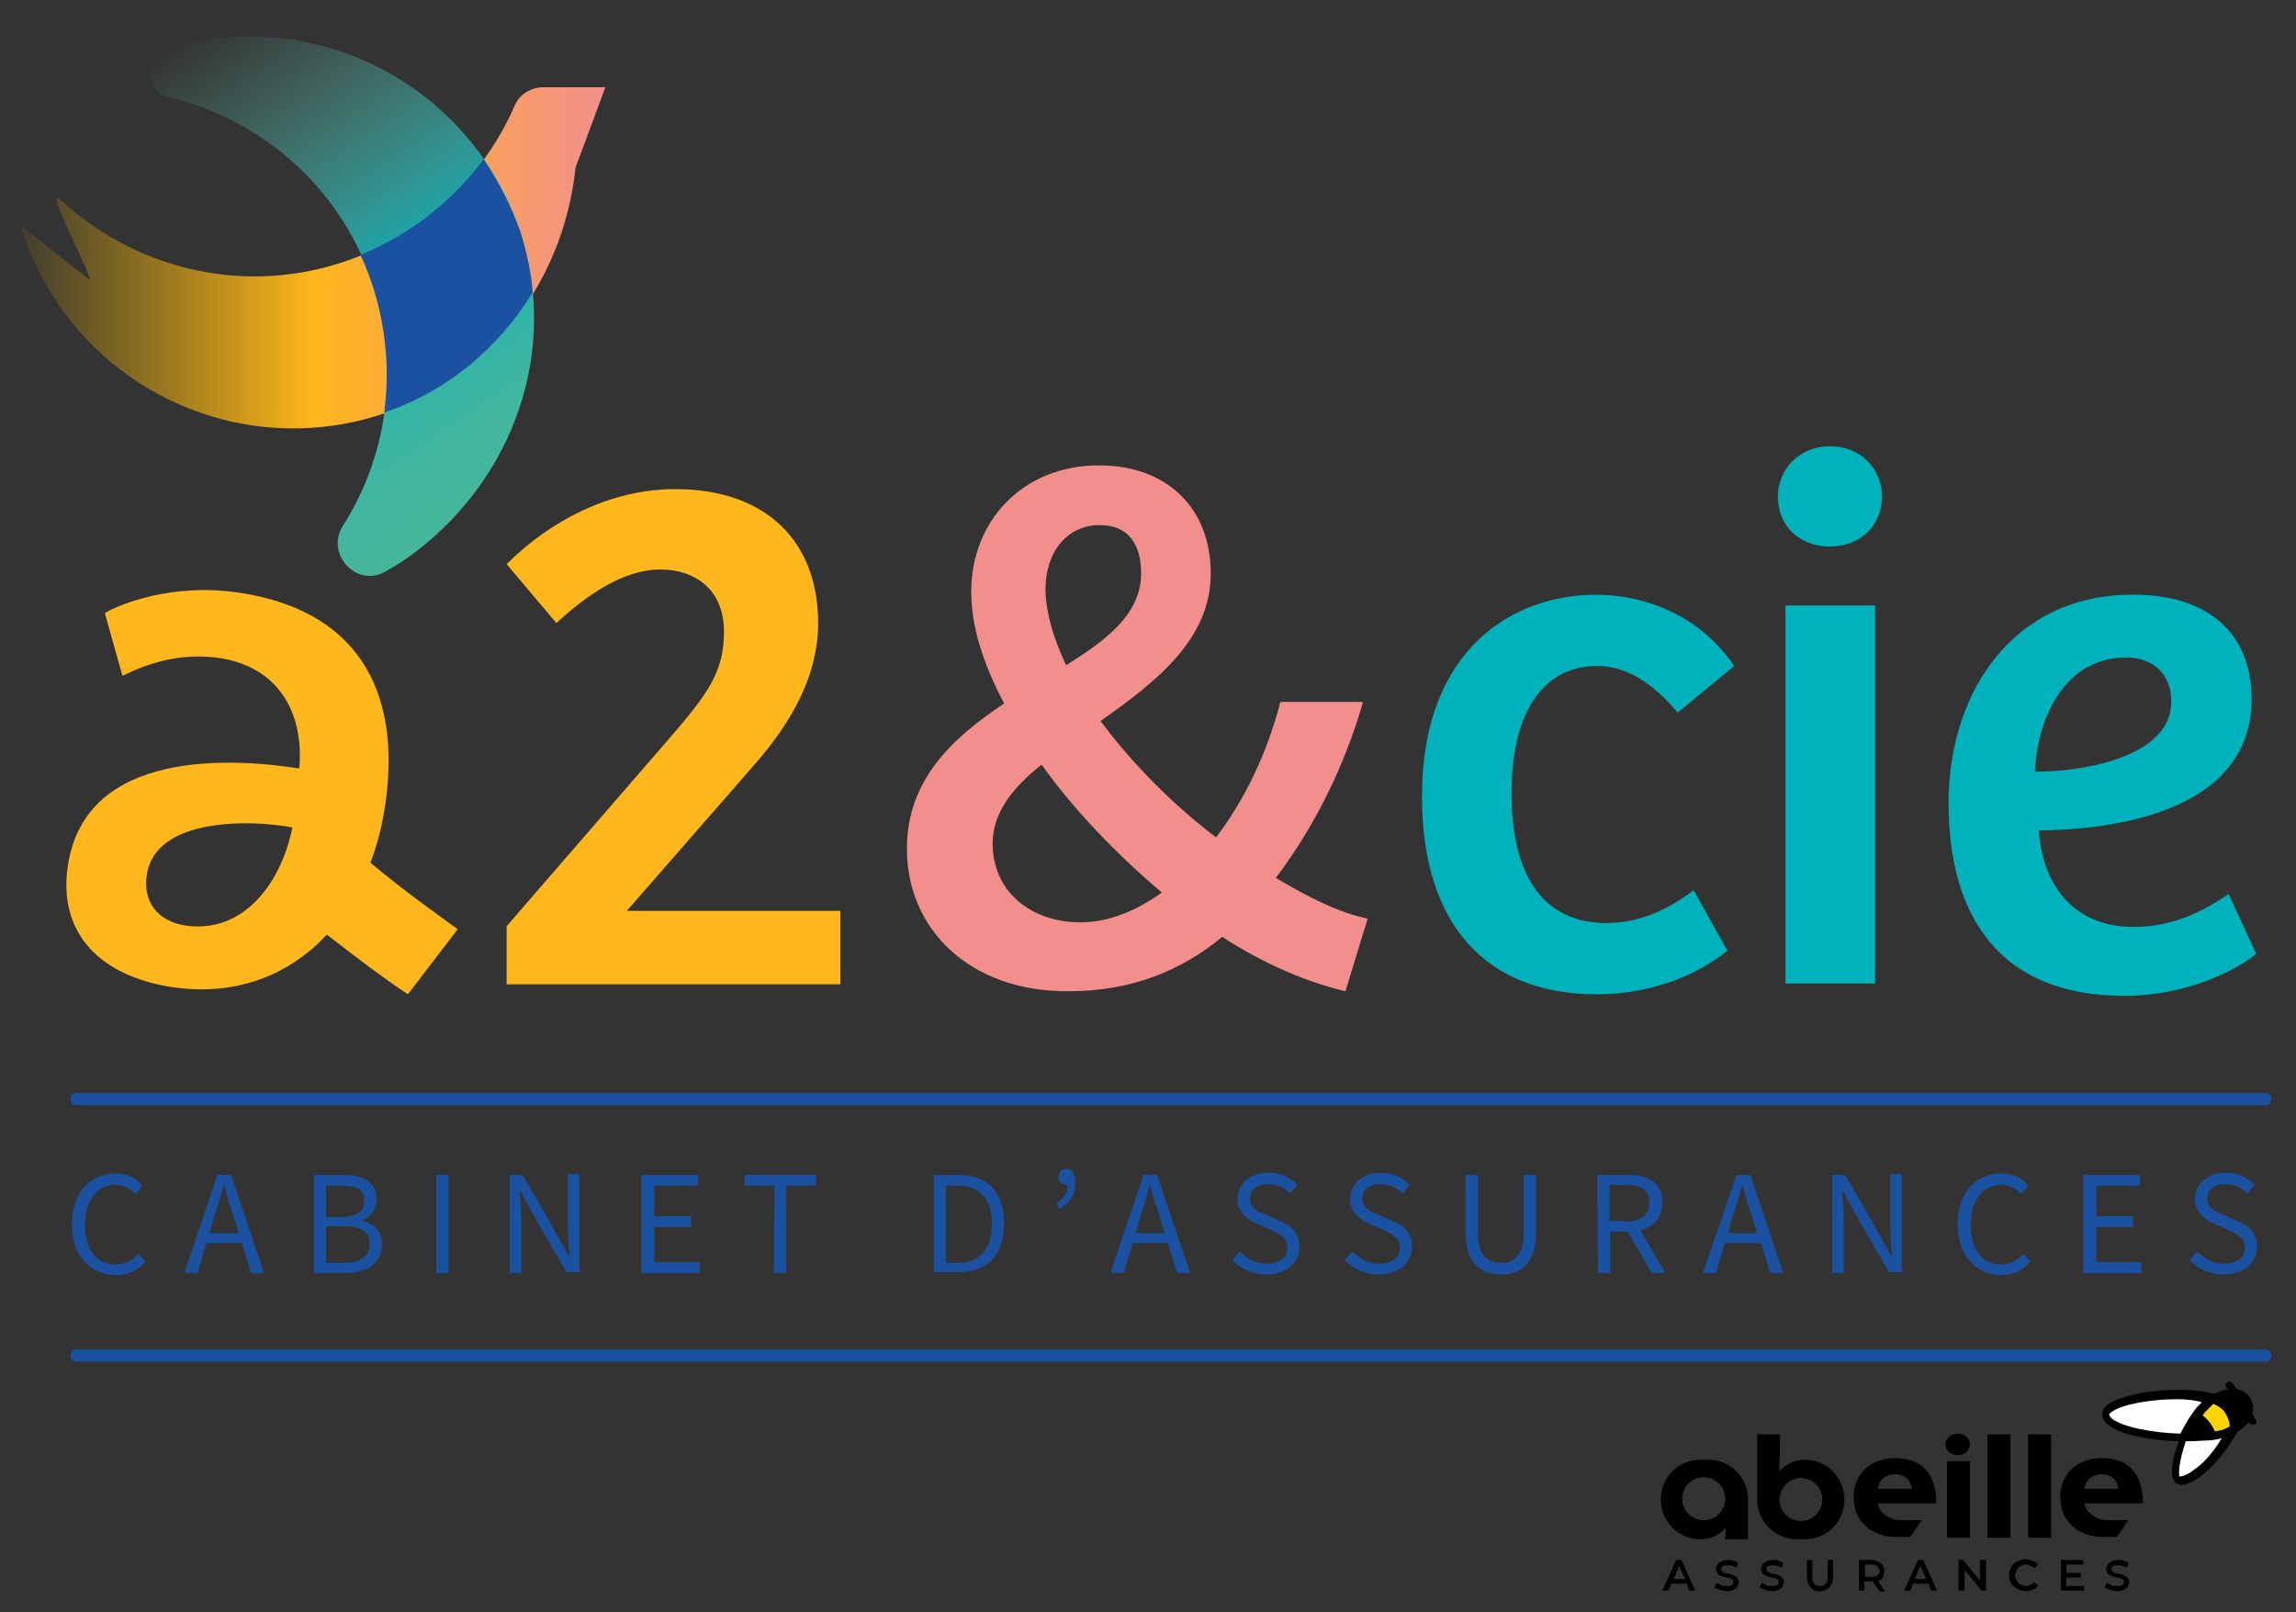 <svg enable-background="new 0 0 300 210.6" viewBox="0 0 300 210.6" xmlns="http://www.w3.org/2000/svg" xmlns:xlink="http://www.w3.org/1999/xlink"><rect x="0" y="0" width="300" height="210.6" fill="#333333" stroke="none"/><linearGradient id="a" gradientTransform="matrix(1 0 0 -1 0 200)" gradientUnits="userSpaceOnUse" x1="2.7" x2="79.1" y1="166.316" y2="166.316"><stop offset=".008" stop-color="#e8b000" stop-opacity=".1"/><stop offset=".501" stop-color="#ffb71b"/><stop offset="1" stop-color="#f28f8d"/></linearGradient><linearGradient id="b" gradientTransform="matrix(.555 .832 -.832 .555 -582.663 513.3)" gradientUnits="userSpaceOnUse" x1="-86.204" x2="-13.345" y1="-788.406" y2="-788.406"><stop offset="0" stop-color="#61bda5" stop-opacity="0"/><stop offset=".198" stop-color="#56bba9" stop-opacity=".335"/><stop offset=".456" stop-color="#2cb6b4" stop-opacity=".773"/><stop offset=".59" stop-color="#00b2bb"/><stop offset=".637" stop-color="#00b3b4"/><stop offset=".758" stop-color="#33b5a7"/><stop offset=".879" stop-color="#42b69e"/><stop offset="1" stop-color="#46b69b"/></linearGradient><path d="m10 143.6h286" style="fill:none;stroke:#1b51a1;stroke-width:1.583;stroke-linecap:round;stroke-linejoin:round;stroke-miterlimit:10"/><path d="m10 177.1h286" style="fill:none;stroke:#1b51a1;stroke-width:1.583;stroke-linecap:round;stroke-linejoin:round;stroke-miterlimit:10"/><path d="m221.3 116.3 4.4 7.9c-3.8 3.1-9.8 5.7-17.1 5.7-14.4 0-22.8-9.1-22.8-25.8 0-19.7 12.3-26.4 22.7-26.4 6.4 0 13.5 2.6 18.1 9.3l-7.4 6.1c-2.6-3.1-6.1-6.1-10.5-6.1-6.6 0-11.2 5.4-11.2 16.6 0 10.2 3.7 17 12.5 17 3.9-.1 7.3-1.3 11.3-4.3z" fill="#00b2bb"/><path d="m239.1 58.3c4 0 6.8 2.9 6.8 6.6s-2.8 6.5-6.8 6.5c-4.1 0-6.8-2.8-6.8-6.5 0-3.6 2.8-6.6 6.8-6.6zm-5.8 70.2v-49.4h11.7v49.4z" fill="#00b2bb"/><path d="m294.2 91.3c0 15.1-18.8 17.1-27.8 17.2.4 6.4 4 12.6 12.4 12.6 5.8 0 10-2.7 12.4-4.3l3.6 7.8c-1.6 1.4-8.1 5.5-17.3 5.5-16.2 0-22.9-10.4-22.9-25.2 0-14.4 8.4-27.2 24-27.2 9.6-.1 15.6 4.8 15.6 13.6zm-16.4-5.4c-7.9 0-11.6 7.7-11.9 14.9 5.3.1 17.8-1.6 17.8-9.1 0-3.6-2.3-5.8-5.9-5.8z" fill="#00b2bb"/><path d="m81.9 119 16.5-18.9c5.4-6.1 8.5-12.2 8.5-18.7 0-10.4-6.5-17.5-18.7-17.5-8.4 0-16.3 4.1-22 9.8l6.5 7.7c3.9-3.6 8.7-7 13.6-7 4.6 0 8.3 2.7 8.3 8.1 0 5.3-2.1 8.1-7 13.8l-21.4 24.7v7.6h43.6v-9.6z" fill="#ffb71b"/><path d="m50.2 106c2.4-14.5-2.5-25.9-18.5-28.5-9.1-1.5-16.2 1.5-18 2.6l2.3 8.2c2.6-1.3 7.2-3.2 12.9-2.3 8.2 1.4 10.8 8 10.2 14.4-8.9-1.4-27.8-2.5-30.2 12.5-1.4 8.6 3.7 14.4 13.2 16 8.6 1.4 15.7-1.5 20.6-6.8 4 3.1 7.7 5.9 10.6 7.8l6.5-8.5c-2.3-1.7-6.9-4.9-11.4-8.7.8-2.1 1.4-4.3 1.8-6.7zm-26.1 14.9c-3.5-.6-5.5-3.1-4.9-6.7 1.2-7.5 13.8-7.1 19-6.1-1.4 7.1-6.3 14-14.1 12.8z" fill="#ffb71b"/><path d="m79.1 11.4h-8.1c-1.5 0-3.1.8-3.8 2.5-4.2 9.6-12.4 17.3-23.2 20.6-13.1 4-26.6.3-36-8.3-2.4-2.2 2.8 7.2 3.8 10.4 0 .1-9.1-7.2-9.1-7.1.4 1.5 1 2.9 1.6 4.3 7.4 16.7 26 25.8 44 20.8 15-4.2 25.3-17.3 26.9-32.7z" fill="url(#a)"/><path d="m54.3 72.1c-1.3 1-2.7 1.9-4 2.6-3.8 2.1-7.8-2.4-5.5-6 5.6-8.8 7.4-19.9 4.2-30.7-4-13.1-14.5-22.3-26.9-25.3-3.2-.8-3.5-5.2-.4-6.2.1 0 .1 0 .2-.1 19.3-5.9 39.8 4.8 46.1 24 5 15.3-.8 31.9-13.7 41.7z" fill="url(#b)"/><g fill="#1b51a1"><path d="m63.2 20.8c-4 5.4-9.5 9.8-16.1 12.5.7 1.5 1.3 3.1 1.8 4.7 1.6 5.3 2 10.7 1.3 15.9 8.3-2.8 15-8.5 19.4-15.7-.2-2.6-.8-5.3-1.6-7.9-1.2-3.4-2.9-6.6-4.8-9.5z"/><path d="m9.4 159.9c0-4.1 2.4-6.6 5.7-6.6 1.6 0 2.8.7 3.5 1.6l-.9 1.1c-.7-.7-1.5-1.2-2.6-1.2-2.4 0-4 2-4 5.2s1.5 5.2 4 5.2c1.2 0 2.1-.5 3-1.4l.9 1c-1 1.2-2.3 1.8-3.9 1.8-3.3-.1-5.7-2.5-5.7-6.7z"/><path d="m28.4 153.5h1.8l4.3 12.8h-1.7l-1.2-3.9h-4.6l-1.2 3.9h-1.7zm-1 7.6h3.8l-.6-1.9c-.5-1.4-.9-2.8-1.3-4.3h-.1c-.4 1.5-.8 2.9-1.3 4.3z"/><path d="m41 153.5h3.8c2.6 0 4.4.9 4.4 3.1 0 1.3-.7 2.4-1.9 2.8v.1c1.5.3 2.6 1.3 2.6 3.1 0 2.5-2 3.7-4.8 3.7h-4.1zm3.5 5.5c2.2 0 3.1-.8 3.1-2.1 0-1.5-1-2-3-2h-2v4.1zm.3 6c2.2 0 3.5-.8 3.5-2.5 0-1.6-1.2-2.3-3.5-2.3h-2.2v4.8z"/><path d="m57 153.5h1.6v12.8h-1.6z"/><path d="m66.6 153.5h1.7l4.6 8 1.4 2.6h.1c-.1-1.3-.2-2.7-.2-4.1v-6.6h1.5v12.8h-1.7l-4.6-8-1.4-2.6h-.1c.1 1.3.2 2.6.2 4v6.7h-1.5z"/><path d="m83.8 153.5h7.4v1.4h-5.7v4h4.8v1.4h-4.8v4.6h5.9v1.4h-7.6z"/><path d="m101.2 154.9h-3.9v-1.4h9.3v1.4h-3.9v11.4h-1.6z"/><path d="m122 153.5h3.2c3.9 0 6 2.3 6 6.3 0 4.1-2.1 6.4-6 6.4h-3.2zm3.1 11.5c3 0 4.5-1.9 4.5-5.1s-1.5-5-4.5-5h-1.5v10.1z"/><path d="m138 157.2c1-.6 1.5-1.3 1.5-2.4-.1 0-.1 0-.2 0-.5 0-1-.4-1-1 0-.7.4-1.1 1-1.1.8 0 1.2.6 1.2 1.8 0 1.6-.7 2.7-2.1 3.4z"/><path d="m149.4 153.5h1.8l4.3 12.8h-1.7l-1.2-3.9h-4.6l-1.2 3.9h-1.7zm-1 7.6h3.8l-.6-1.9c-.5-1.4-.9-2.8-1.3-4.3h-.1c-.4 1.5-.8 2.9-1.3 4.3z"/><path d="m161 164.6 1-1.1c.9 1 2.2 1.6 3.5 1.6 1.7 0 2.7-.8 2.7-2.1s-.9-1.7-2.1-2.3l-1.8-.8c-1.2-.5-2.6-1.4-2.6-3.3s1.7-3.4 4-3.4c1.5 0 2.9.6 3.8 1.6l-.9 1.1c-.8-.7-1.7-1.2-2.9-1.2-1.4 0-2.4.7-2.4 1.9s1.1 1.7 2.1 2.1l1.8.8c1.5.6 2.6 1.5 2.6 3.4 0 2-1.7 3.6-4.3 3.6-1.8 0-3.4-.7-4.5-1.9z"/><path d="m175.7 164.6 1-1.1c.9 1 2.2 1.6 3.5 1.6 1.7 0 2.7-.8 2.7-2.1s-.9-1.7-2.1-2.3l-1.8-.8c-1.2-.5-2.6-1.4-2.6-3.3s1.7-3.4 4-3.4c1.5 0 2.9.6 3.8 1.6l-.9 1.1c-.8-.7-1.7-1.2-2.9-1.2-1.4 0-2.4.7-2.4 1.9s1.1 1.7 2.1 2.1l1.8.8c1.5.6 2.6 1.5 2.6 3.4 0 2-1.7 3.6-4.3 3.6-1.8 0-3.4-.7-4.5-1.9z"/><path d="m191.5 161v-7.5h1.6v7.5c0 3.1 1.3 4 3 4s3-1 3-4v-7.5h1.6v7.5c0 4.1-2 5.5-4.6 5.5s-4.6-1.4-4.6-5.5z"/><path d="m208.7 153.5h4c2.6 0 4.5.9 4.5 3.6 0 2-1.1 3.2-2.9 3.6l3.3 5.6h-1.8l-3.1-5.4h-2.3v5.4h-1.6zm3.7 6.1c2 0 3.1-.8 3.1-2.5s-1.1-2.3-3.1-2.3h-2.1v4.7h2.1z"/><path d="m226.9 153.5h1.8l4.3 12.8h-1.7l-1.2-3.9h-4.7l-1.2 3.9h-1.7zm-1.1 7.6h3.8l-.6-1.9c-.5-1.4-.9-2.8-1.3-4.3h-.1c-.4 1.5-.8 2.9-1.3 4.3z"/><path d="m239.4 153.5h1.7l4.6 8 1.4 2.6h.1c-.1-1.3-.2-2.7-.2-4.1v-6.6h1.5v12.8h-1.7l-4.6-8-1.4-2.6h-.1c.1 1.3.2 2.6.2 4v6.7h-1.5z"/><path d="m255.8 159.9c0-4.1 2.4-6.6 5.7-6.6 1.6 0 2.8.7 3.5 1.6l-.9 1.1c-.7-.7-1.5-1.2-2.6-1.2-2.4 0-4 2-4 5.2s1.5 5.2 3.9 5.2c1.2 0 2.1-.5 3-1.4l.9 1c-1 1.2-2.3 1.8-3.9 1.8-3.2-.1-5.6-2.5-5.6-6.7z"/><path d="m272.2 153.5h7.4v1.4h-5.7v4h4.8v1.4h-4.8v4.6h5.9v1.4h-7.6z"/><path d="m286.1 164.6 1-1.1c.9 1 2.2 1.6 3.5 1.6 1.7 0 2.7-.8 2.7-2.1s-.9-1.7-2.1-2.3l-1.8-.8c-1.2-.5-2.6-1.4-2.6-3.3s1.7-3.4 4-3.4c1.5 0 2.9.6 3.8 1.6l-.9 1.1c-.8-.7-1.7-1.2-2.9-1.2-1.4 0-2.4.7-2.4 1.9s1.1 1.7 2.1 2.1l1.8.8c1.5.6 2.6 1.5 2.6 3.4 0 2-1.7 3.6-4.3 3.6-1.8 0-3.4-.7-4.5-1.9z"/></g><path d="m118.5 110.9c0-9.1 6-14.5 12.7-19-2.7-5.1-4.3-10-4.3-14.6 0-9.1 6.6-16.5 16.7-16.5 9 0 14.6 5.7 14.6 14.1 0 8.7-7.2 14.2-14.4 19.3 4.1 5.5 9.4 10.9 15.1 15.2 3.7-4.9 6.6-10.8 8.4-17.7h10.8c-2.4 8.3-6.2 16.1-11.4 23 4.4 2.6 8.4 4.6 12 5.3l-2.9 9.5c-5.1-1.2-10.7-3.6-16.1-7.1-5.3 4.4-11.9 7.1-20 7.1-13.1.1-21.2-8.2-21.2-18.6zm33.3 5.7c-5.9-5-11.5-10.8-15.7-16.7-3.8 3-6.4 6.3-6.4 10.3 0 6.2 4.9 10.3 11.5 10.3 3.6 0 7.3-1.5 10.6-3.9zm-12.5-29.7c5.5-3.4 9.8-6.8 9.8-12 0-3.6-1.5-6.3-5.4-6.3-4.2 0-7.1 3.4-7.1 8.5.1 3.2 1.1 6.4 2.7 9.8z" fill="#f28f8d"/><path d="m294.7 185.4-.4-.7c.2-.7.1-1.4-.3-2.1-.4-.6-1-1-1.7-1.1l-.6-.8c-.2-.2-.5-.3-.7-.1s-.3.5-.1.7l.2.2c-.6.1-1.2.3-1.8.6-4.5-1.2-11.7-.2-13.9 1.4-.5.4-.7.8-.7 1.2 0 .5.2 1 .7 1.4 1.5 1.3 5.5 2.1 9.3 2.2-.8 2-1.1 3.9-.8 4.8.2.5.5.8.7.8.1 0 .3.1.4.1 1.7 0 4.9-2.6 7.3-6.9.6-.4 1.1-.8 1.5-1.3l.1.1c.1.2.3.2.5.2.1 0 .2 0 .3-.1.1 0 .2-.4 0-.6z"/><path d="m284.8 192.9s.8 0 1.9-.9c1-.7 2.2-1.8 3.6-4.1 0 0-1 .3-2.2.3-1.5.1-2.5.1-2.5.1-.9 2.6-1 4.4-.8 4.6z" fill="#fff"/><path d="m284.4 182.8c-3.5 0-7.1.7-8.4 1.6-.3.2-.4.3-.4.4 0 .2.2.3.3.5 1.3 1.1 5.3 1.9 9 2 .6-1.2 1.3-2.4 2.2-3.5.2-.2.4-.4.6-.6-1-.3-2.1-.4-3.3-.4z" fill="#fff"/><path d="m289.2 183.4-.6.6c-.2.2-.3.3-.5.5-.1.1-.2.3-.3.4.4.3 1.2 1.1 1.6 2.1 0 0 .6-.1 1-.2.5-.2.9-.4.9-.4.1-.4-.1-1.1-.6-1.9-.4-.6-1.1-.9-1.5-1.1z" fill="#ffd400"/><path d="m220.4 206.9h-2l-.4.9h-.8l1.8-4h.7l1.8 4h-.8zm-.2-.6-.8-1.7-.7 1.7z"/><path d="m224.7 207.7c-.3-.1-.5-.2-.7-.3l.3-.6c.2.1.4.2.6.3s.5.1.7.1c.3 0 .5 0 .7-.1.1-.1.2-.2.2-.4 0-.1 0-.2-.1-.3s-.2-.1-.3-.2c-.1 0-.3-.1-.5-.1-.3-.1-.6-.1-.7-.2-.2-.1-.4-.2-.5-.3-.1-.2-.2-.4-.2-.6s.1-.4.2-.6.3-.3.5-.4.5-.2.9-.2c.2 0 .5 0 .7.1s.4.1.6.3l-.2.6c-.2-.1-.4-.2-.5-.2-.2-.1-.4-.1-.6-.1-.3 0-.5 0-.7.1-.1.1-.2.2-.2.4 0 .1 0 .2.1.3s.2.1.3.2c.1 0 .3.1.5.1.3.1.5.1.7.2s.4.2.5.3c.1.2.2.4.2.6s-.1.4-.2.6-.3.3-.5.4-.5.2-.9.2c-.3-.1-.6-.1-.9-.2"/><path d="m230.6 207.7c-.3-.1-.5-.2-.7-.3l.3-.6c.2.1.4.2.6.3s.5.1.7.1c.3 0 .5 0 .7-.1.1-.1.2-.2.2-.4 0-.1 0-.2-.1-.3s-.2-.1-.3-.2c-.1 0-.3-.1-.5-.1-.3-.1-.6-.1-.7-.2-.2-.1-.4-.2-.5-.3-.1-.2-.2-.4-.2-.6s.1-.4.2-.6.3-.3.5-.4.5-.2.9-.2c.2 0 .5 0 .7.1s.4.1.6.3l-.2.6c-.2-.1-.4-.2-.5-.2-.2-.1-.4-.1-.6-.1-.3 0-.5 0-.7.1-.1.1-.2.2-.2.4 0 .1 0 .2.1.3s.2.1.3.2c.1 0 .3.1.5.1.3.1.5.1.7.2s.4.2.5.3c.1.2.2.4.2.6s-.1.4-.2.6-.3.3-.5.4-.5.2-.9.2c-.3-.1-.6-.1-.9-.2"/><path d="m236.6 207.4c-.3-.3-.5-.8-.5-1.3v-2.3h.7v2.2c0 .8.3 1.2 1 1.2s1-.4 1-1.2v-2.2h.7v2.3c0 .6-.2 1-.5 1.3s-.7.5-1.3.5-.8-.2-1.1-.5"/><path d="m245.5 207.8-.8-1.2s-.1 0-.2 0h-.9v1.2h-.7v-4h1.6c.3 0 .6.1.9.2s.5.3.6.5.2.5.2.8-.1.6-.2.8-.4.4-.6.5l.9 1.3h-.8zm-.2-3.2c-.2-.1-.4-.2-.7-.2h-.9v1.6h.9c.3 0 .6-.1.7-.2.2-.1.3-.3.3-.6-.1-.2-.2-.4-.3-.6"/><path d="m252 206.9h-2l-.4.9h-.8l1.8-4h.7l1.8 4h-.8zm-.3-.6-.8-1.7-.7 1.7z"/><path d="m259.5 203.8v4h-.6l-2.2-2.7v2.7h-.8v-4h.6l2.2 2.7v-2.7z"/><path d="m263.6 207.6c-.3-.2-.6-.4-.8-.7s-.3-.7-.3-1.1.1-.7.3-1.1c.2-.3.4-.6.8-.7.3-.2.7-.3 1.1-.3.3 0 .6.1.9.2s.5.3.7.5l-.5.5c-.3-.3-.6-.5-1.1-.5-.3 0-.5.1-.7.2s-.4.3-.5.5-.2.5-.2.7c0 .3.1.5.2.7s.3.4.5.5.5.2.7.2c.4 0 .8-.2 1.1-.5l.5.5c-.2.2-.4.4-.7.5s-.6.2-.9.2c-.4-.1-.8-.1-1.1-.3"/><path d="m272.3 207.2v.6h-3v-4h2.9v.6h-2.2v1.1h1.9v.6h-1.9v1.1z"/><path d="m275.7 207.7c-.3-.1-.5-.2-.7-.3l.3-.6.6.3c.2.1.5.1.7.1.3 0 .5 0 .7-.1.1-.1.2-.2.2-.4 0-.1 0-.2-.1-.3s-.2-.1-.3-.2c-.1 0-.3-.1-.5-.1-.3-.1-.6-.1-.7-.2-.2-.1-.4-.2-.5-.3-.1-.2-.2-.4-.2-.6s.1-.4.2-.6.3-.3.5-.4.5-.2.9-.2c.2 0 .5 0 .7.1s.4.1.6.3l-.2.6c-.2-.1-.4-.2-.5-.2-.2-.1-.4-.1-.6-.1-.3 0-.5 0-.7.1-.1.1-.2.2-.2.4 0 .1 0 .2.1.3s.2.1.3.2c.1 0 .3.1.5.1.3.1.5.1.7.2s.4.2.5.3c.1.2.2.4.2.6s-.1.4-.2.6-.3.3-.5.4-.5.2-.9.2c-.3-.1-.6-.1-.9-.2"/><path d="m225.4 201.1h3s0-4.1 0-5.4c-.1-2.8-2.4-5-5.2-5h-1c-2.9 0-5.2 2.3-5.2 5.2s2.3 5.2 5.2 5.2c1.3 0 2.5-.6 3.3-1.5zm-2.8-2.5c-1.5 0-2.8-1.2-2.8-2.8 0-1.5 1.2-2.8 2.8-2.8 1.5 0 2.8 1.2 2.8 2.8s-1.2 2.8-2.8 2.8"/><path d="m232.6 187.4h-3v8.7c.1 2.8 2.4 5 5.2 5h1c2.9 0 5.2-2.3 5.2-5.2s-2.3-5.2-5.2-5.2c-1.3 0-2.5.6-3.3 1.5zm2.7 5.7c1.5 0 2.8 1.2 2.8 2.8 0 1.5-1.2 2.8-2.8 2.8-1.5 0-2.8-1.2-2.8-2.8.1-1.6 1.3-2.8 2.8-2.8"/><path d="m245.4 196.4h7.6c0-1.8-.4-3.3-1.3-4.3-.9-1.1-2.3-1.6-4.1-1.6-1.6 0-2.9.5-3.9 1.4-1 1-1.5 2.2-1.5 3.6 0 1.6.5 2.9 1.6 3.9 1 .9 2.3 1.4 4.2 1.4h1.6l1.5-2.2s-2 0-2.7 0c-1.8 0-3-1.3-3-2.2zm.7-3.3c.4-.3.9-.5 1.5-.5s1.1.2 1.5.5.6.8.7 1.4h-4.5c.2-.6.4-1.1.8-1.4"/><path d="m254.4 190.9h3v10h-3z"/><path d="m257.4 188.7c0 .8-.7 1.4-1.6 1.4s-1.6-.6-1.6-1.4.7-1.4 1.6-1.4 1.6.6 1.6 1.4"/><path d="m259.7 187.4h3v13.5h-3z"/><path d="m265 187.4h3v13.5h-3z"/><path d="m272.4 196.4h7.6c0-1.8-.4-3.3-1.3-4.3-.9-1.1-2.3-1.6-4.1-1.6-1.6 0-2.9.5-3.9 1.4-1 1-1.5 2.2-1.5 3.6 0 1.6.5 2.9 1.6 3.9 1 .9 2.3 1.4 4.2 1.4h1.6l1.5-2.2s-2 0-2.7 0c-1.8 0-3-1.3-3-2.2zm.7-3.3c.4-.3.9-.5 1.5-.5s1.1.2 1.5.5.6.8.7 1.4h-4.5c.2-.6.4-1.1.8-1.4"/></svg>